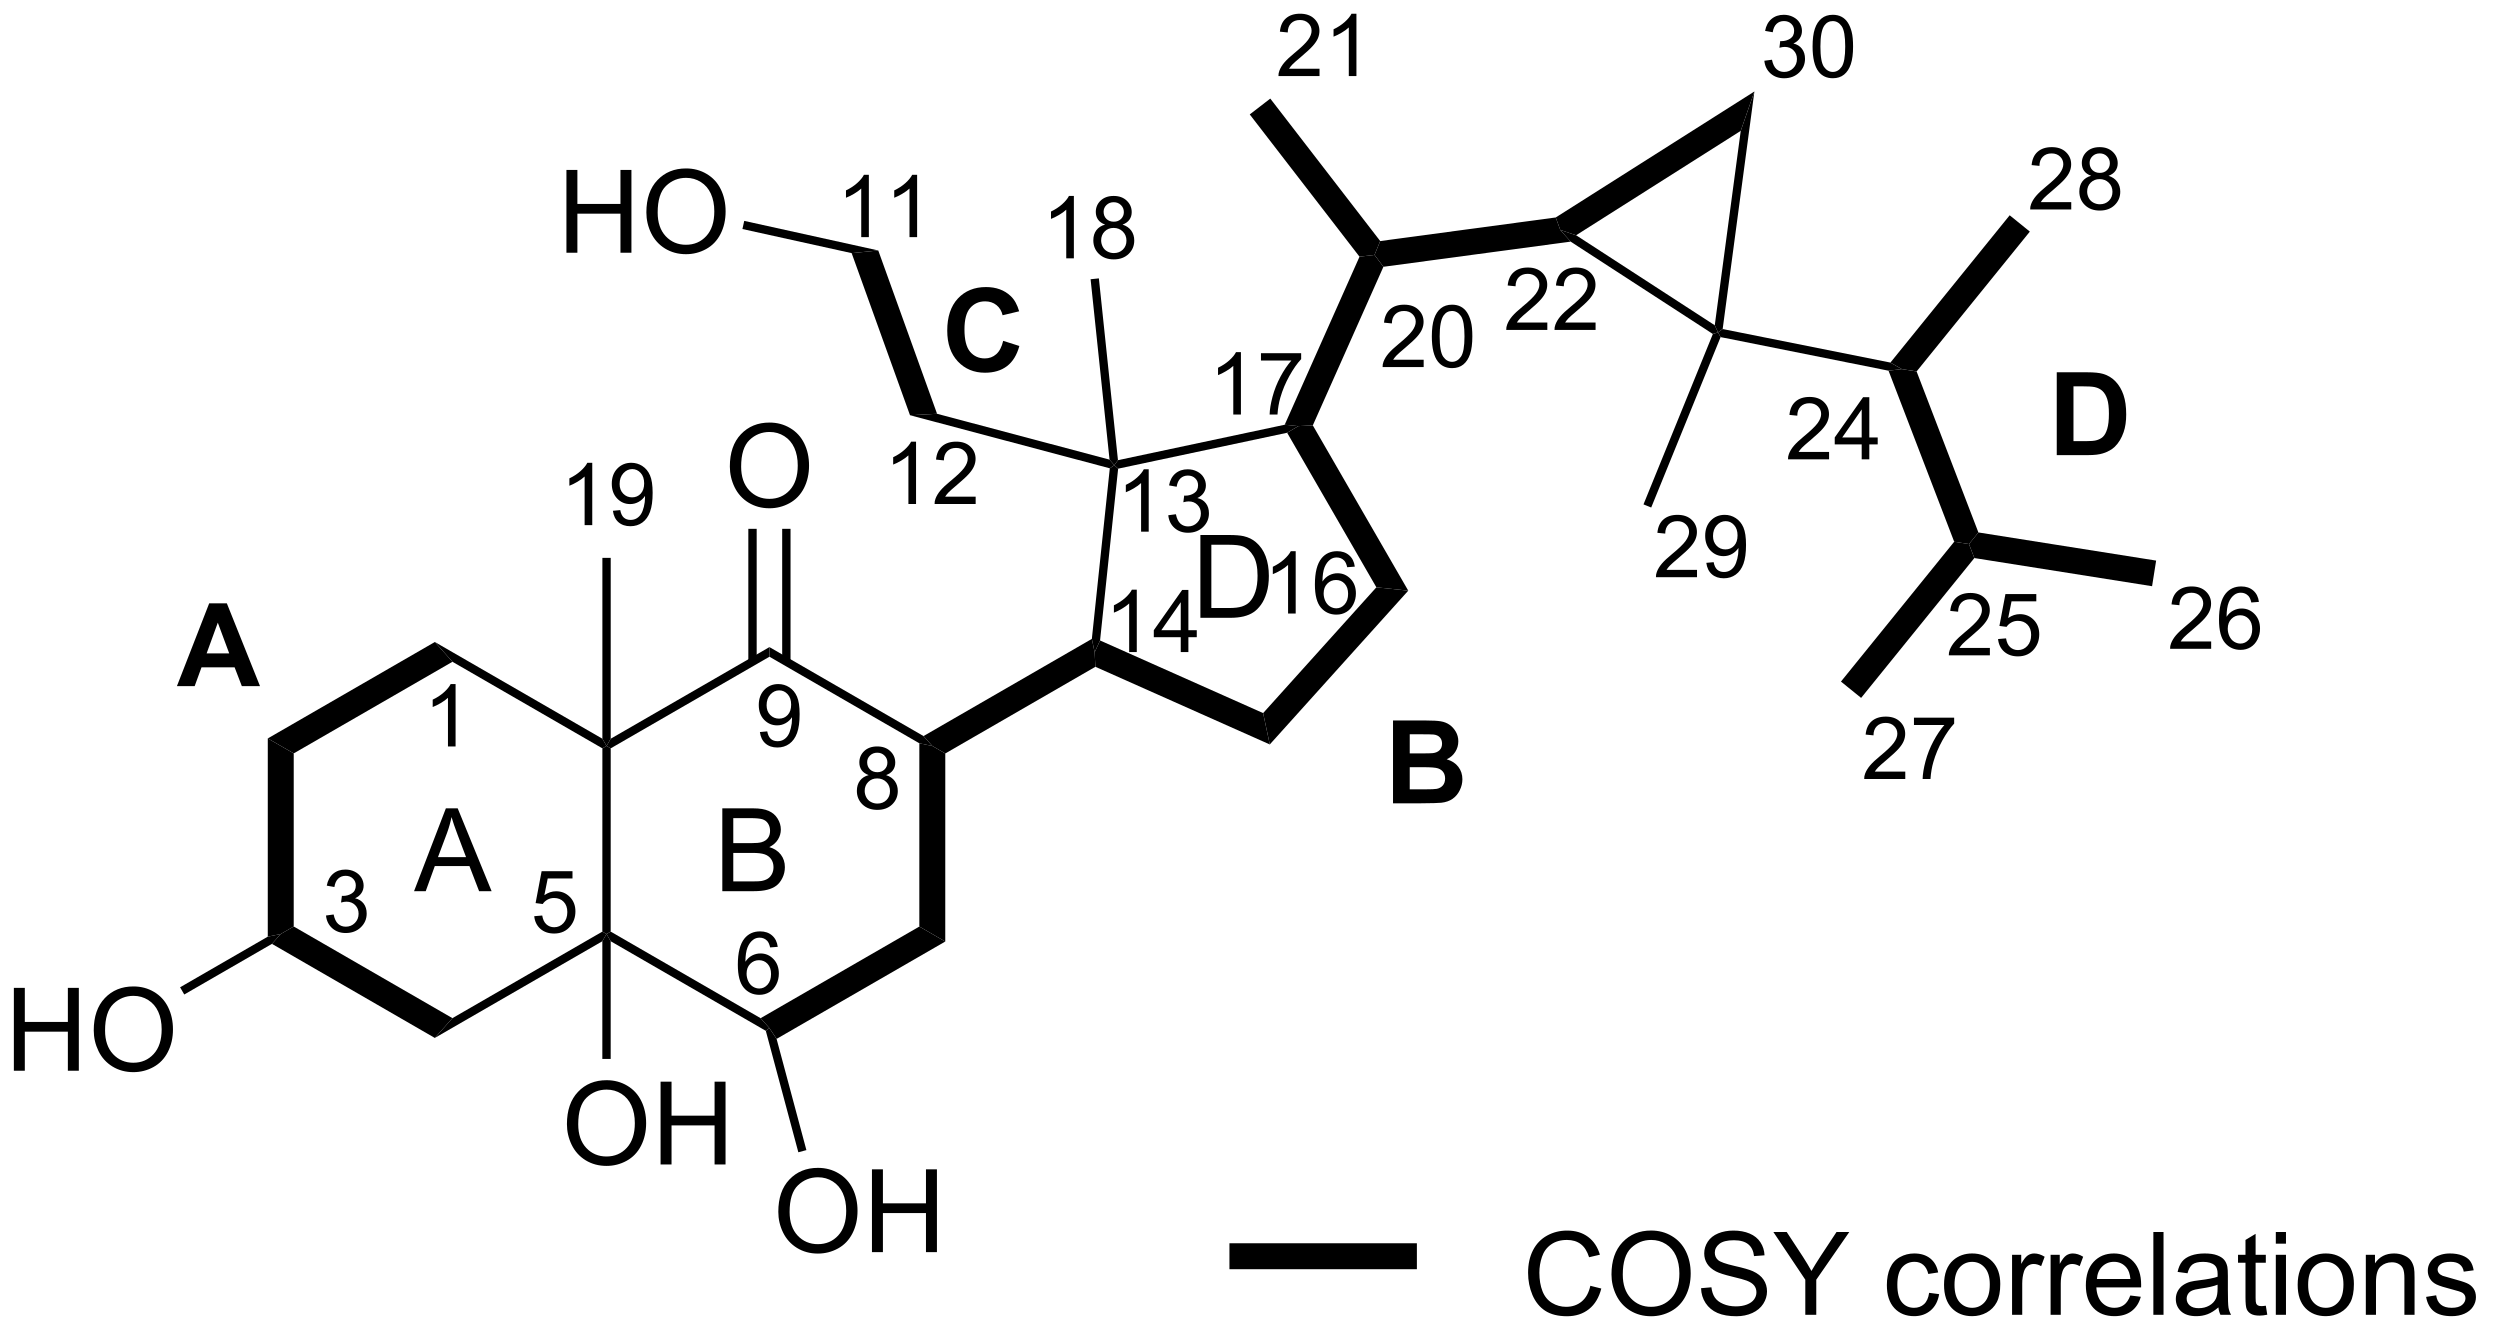 <?xml version="1.0" encoding="UTF-8"?>
<!DOCTYPE svg PUBLIC '-//W3C//DTD SVG 1.0//EN'
          'http://www.w3.org/TR/2001/REC-SVG-20010904/DTD/svg10.dtd'>
<svg stroke-dasharray="none" shape-rendering="auto" xmlns="http://www.w3.org/2000/svg" font-family="'Dialog'" text-rendering="auto" width="237" fill-opacity="1" color-interpolation="auto" color-rendering="auto" preserveAspectRatio="xMidYMid meet" font-size="12px" viewBox="0 0 237 127" fill="black" xmlns:xlink="http://www.w3.org/1999/xlink" stroke="black" image-rendering="auto" stroke-miterlimit="10" stroke-linecap="square" stroke-linejoin="miter" font-style="normal" stroke-width="1" height="127" stroke-dashoffset="0" font-weight="normal" stroke-opacity="1"
><!--Generated by the Batik Graphics2D SVG Generator--><defs id="genericDefs"
  /><g
  ><defs id="defs1"
    ><clipPath clipPathUnits="userSpaceOnUse" id="clipPath1"
      ><path d="M2.485 1.912 L179.598 1.912 L179.598 96.554 L2.485 96.554 L2.485 1.912 Z"
      /></clipPath
      ><clipPath clipPathUnits="userSpaceOnUse" id="clipPath2"
      ><path d="M40.812 72.511 L40.812 164.522 L213.001 164.522 L213.001 72.511 Z"
      /></clipPath
    ></defs
    ><g transform="scale(1.333,1.333) translate(-2.485,-1.912) matrix(1.029,0,0,1.029,-39.494,-72.672)"
    ><path d="M79.944 89.951 L79.944 84.225 L80.701 84.225 L80.701 86.576 L83.678 86.576 L83.678 84.225 L84.436 84.225 L84.436 89.951 L83.678 89.951 L83.678 87.251 L80.701 87.251 L80.701 89.951 L79.944 89.951 ZM85.469 87.162 Q85.469 85.735 86.234 84.931 Q87 84.123 88.211 84.123 Q89.002 84.123 89.638 84.504 Q90.276 84.881 90.609 85.558 Q90.945 86.235 90.945 87.095 Q90.945 87.967 90.594 88.654 Q90.242 89.342 89.596 89.696 Q88.953 90.05 88.205 90.05 Q87.398 90.05 86.76 89.66 Q86.125 89.266 85.797 88.592 Q85.469 87.915 85.469 87.162 ZM86.25 87.173 Q86.25 88.209 86.804 88.806 Q87.362 89.399 88.203 89.399 Q89.057 89.399 89.609 88.798 Q90.164 88.196 90.164 87.092 Q90.164 86.391 89.927 85.871 Q89.69 85.35 89.234 85.063 Q88.781 84.774 88.213 84.774 Q87.409 84.774 86.828 85.329 Q86.25 85.881 86.25 87.173 Z" stroke="none" clip-path="url(#clipPath2)"
    /></g
    ><g transform="matrix(1.371,0,0,1.371,-55.973,-99.446)"
    ><path d="M41.785 146.572 L41.785 140.845 L42.542 140.845 L42.542 143.197 L45.519 143.197 L45.519 140.845 L46.277 140.845 L46.277 146.572 L45.519 146.572 L45.519 143.872 L42.542 143.872 L42.542 146.572 L41.785 146.572 ZM47.309 143.783 Q47.309 142.356 48.075 141.551 Q48.841 140.744 50.052 140.744 Q50.843 140.744 51.479 141.124 Q52.117 141.502 52.45 142.179 Q52.786 142.856 52.786 143.715 Q52.786 144.588 52.434 145.275 Q52.083 145.963 51.437 146.317 Q50.794 146.671 50.046 146.671 Q49.239 146.671 48.601 146.28 Q47.966 145.887 47.638 145.213 Q47.309 144.536 47.309 143.783 ZM48.091 143.793 Q48.091 144.83 48.645 145.426 Q49.203 146.02 50.044 146.02 Q50.898 146.02 51.45 145.418 Q52.005 144.817 52.005 143.713 Q52.005 143.012 51.768 142.491 Q51.531 141.97 51.075 141.684 Q50.622 141.395 50.054 141.395 Q49.249 141.395 48.669 141.95 Q48.091 142.502 48.091 143.793 Z" stroke="none" clip-path="url(#clipPath2)"
    /></g
    ><g transform="matrix(1.371,0,0,1.371,-55.973,-99.446)"
    ><path d="M80.028 150.266 Q80.028 148.839 80.793 148.035 Q81.559 147.227 82.77 147.227 Q83.561 147.227 84.197 147.607 Q84.835 147.985 85.168 148.662 Q85.504 149.339 85.504 150.199 Q85.504 151.071 85.153 151.758 Q84.801 152.446 84.155 152.8 Q83.512 153.154 82.765 153.154 Q81.957 153.154 81.319 152.764 Q80.684 152.37 80.356 151.696 Q80.028 151.019 80.028 150.266 ZM80.809 150.277 Q80.809 151.313 81.364 151.91 Q81.921 152.503 82.762 152.503 Q83.616 152.503 84.168 151.902 Q84.723 151.3 84.723 150.196 Q84.723 149.495 84.486 148.975 Q84.249 148.454 83.793 148.167 Q83.34 147.878 82.772 147.878 Q81.968 147.878 81.387 148.433 Q80.809 148.985 80.809 150.277 ZM86.503 153.055 L86.503 147.329 L87.261 147.329 L87.261 149.68 L90.237 149.68 L90.237 147.329 L90.995 147.329 L90.995 153.055 L90.237 153.055 L90.237 150.355 L87.261 150.355 L87.261 153.055 L86.503 153.055 Z" stroke="none" clip-path="url(#clipPath2)"
    /></g
    ><g transform="matrix(1.371,0,0,1.371,-55.973,-99.446)"
    ><path d="M91.293 104.793 Q91.293 103.366 92.058 102.562 Q92.824 101.754 94.035 101.754 Q94.827 101.754 95.462 102.135 Q96.1 102.512 96.433 103.189 Q96.769 103.866 96.769 104.726 Q96.769 105.598 96.418 106.286 Q96.066 106.973 95.421 107.327 Q94.777 107.681 94.03 107.681 Q93.223 107.681 92.585 107.291 Q91.949 106.898 91.621 106.223 Q91.293 105.546 91.293 104.793 ZM92.074 104.804 Q92.074 105.84 92.629 106.437 Q93.186 107.03 94.027 107.03 Q94.882 107.03 95.433 106.429 Q95.988 105.827 95.988 104.723 Q95.988 104.023 95.751 103.502 Q95.514 102.981 95.058 102.695 Q94.605 102.405 94.038 102.405 Q93.233 102.405 92.652 102.96 Q92.074 103.512 92.074 104.804 Z" stroke="none" clip-path="url(#clipPath2)"
    /></g
    ><g transform="matrix(1.371,0,0,1.371,-55.973,-99.446)"
    ><path d="M72.112 118.295 L70.895 116.927 L82.479 123.615 L82.767 124.114 L82.479 124.281 Z" stroke="none" clip-path="url(#clipPath2)"
    /></g
    ><g transform="matrix(1.371,0,0,1.371,-55.973,-99.446)"
    ><path d="M70.892 144.305 L72.11 142.937 L82.476 136.953 L82.765 137.12 L82.476 137.619 Z" stroke="none" clip-path="url(#clipPath2)"
    /></g
    ><g transform="matrix(1.371,0,0,1.371,-55.973,-99.446)"
    ><path d="M61.137 124.63 L59.343 123.595 L70.895 116.927 L72.112 118.295 Z" stroke="none" clip-path="url(#clipPath2)"
    /></g
    ><g transform="matrix(1.371,0,0,1.371,-55.973,-99.446)"
    ><path d="M59.63 137.801 L60.239 137.117 L61.136 136.599 L72.11 142.937 L70.892 144.305 Z" stroke="none" clip-path="url(#clipPath2)"
    /></g
    ><g transform="matrix(1.371,0,0,1.371,-55.973,-99.446)"
    ><path d="M61.136 136.599 L60.239 137.117 L59.342 137.302 L59.343 123.595 L61.137 124.63 Z" stroke="none" clip-path="url(#clipPath2)"
    /></g
    ><g transform="matrix(1.371,0,0,1.371,-55.973,-99.446)"
    ><path d="M106.188 137.639 L104.395 136.603 L104.396 123.932 L105.293 124.117 L106.19 124.635 Z" stroke="none" clip-path="url(#clipPath2)"
    /></g
    ><g transform="matrix(1.371,0,0,1.371,-55.973,-99.446)"
    ><path d="M94.03 117.946 L94.03 117.28 L104.684 123.432 L105.293 124.117 L104.396 123.932 Z" stroke="none" clip-path="url(#clipPath2)"
    /></g
    ><g transform="matrix(1.371,0,0,1.371,-55.973,-99.446)"
    ><path d="M94.525 144.371 L94.027 143.623 L93.418 142.939 L104.395 136.603 L106.188 137.639 Z" stroke="none" clip-path="url(#clipPath2)"
    /></g
    ><g transform="matrix(1.371,0,0,1.371,-55.973,-99.446)"
    ><path d="M83.055 124.281 L82.767 124.114 L83.055 123.615 L94.03 117.28 L94.03 117.946 Z" stroke="none" clip-path="url(#clipPath2)"
    /></g
    ><g transform="matrix(1.371,0,0,1.371,-55.973,-99.446)"
    ><path d="M83.053 137.619 L82.765 137.12 L83.053 136.953 L93.418 142.939 L94.027 143.623 L93.779 143.813 Z" stroke="none" clip-path="url(#clipPath2)"
    /></g
    ><g transform="matrix(1.371,0,0,1.371,-55.973,-99.446)"
    ><path d="M83.053 136.953 L82.765 137.12 L82.476 136.953 L82.479 124.281 L82.767 124.114 L83.055 124.281 Z" stroke="none" clip-path="url(#clipPath2)"
    /></g
    ><g transform="matrix(1.371,0,0,1.371,-55.973,-99.446)"
    ><path d="M117.565 104.918 L117.877 104.703 L118.142 104.942 L116.892 116.822 L116.517 117.637 L116.324 116.712 Z" stroke="none" clip-path="url(#clipPath2)"
    /></g
    ><g transform="matrix(1.371,0,0,1.371,-55.973,-99.446)"
    ><path d="M128.167 121.843 L128.628 124.012 L116.569 118.642 L116.517 117.637 L116.892 116.822 Z" stroke="none" clip-path="url(#clipPath2)"
    /></g
    ><g transform="matrix(1.371,0,0,1.371,-55.973,-99.446)"
    ><path d="M129.659 101.905 L130.598 102 L129.827 102.459 L118.142 104.942 L117.877 104.703 L118.13 104.355 Z" stroke="none" clip-path="url(#clipPath2)"
    /></g
    ><g transform="matrix(1.371,0,0,1.371,-55.973,-99.446)"
    ><path d="M135.998 113.146 L138.203 113.378 L128.628 124.012 L128.167 121.843 Z" stroke="none" clip-path="url(#clipPath2)"
    /></g
    ><g transform="matrix(1.371,0,0,1.371,-55.973,-99.446)"
    ><path d="M138.203 113.378 L135.998 113.146 L129.827 102.459 L130.598 102 L131.603 101.948 Z" stroke="none" clip-path="url(#clipPath2)"
    /></g
    ><g transform="matrix(1.371,0,0,1.371,-55.973,-99.446)"
    ><path d="M106.19 124.635 L105.293 124.117 L104.684 123.432 L116.324 116.712 L116.517 117.637 L116.569 118.642 Z" stroke="none" clip-path="url(#clipPath2)"
    /></g
    ><g transform="matrix(1.371,0,0,1.371,-55.973,-99.446)"
    ><path d="M103.75 101.247 L105.621 101.147 L117.547 104.317 L117.877 104.703 L117.565 104.918 Z" stroke="none" clip-path="url(#clipPath2)"
    /></g
    ><g transform="matrix(1.371,0,0,1.371,-55.973,-99.446)"
    ><path d="M99.715 90.039 L101.555 89.854 L105.621 101.147 L103.75 101.247 Z" stroke="none" clip-path="url(#clipPath2)"
    /></g
    ><g transform="matrix(1.371,0,0,1.371,-55.973,-99.446)"
    ><path d="M92.163 88.372 L92.287 87.809 L101.555 89.854 L99.715 90.039 Z" stroke="none" clip-path="url(#clipPath2)"
    /></g
    ><g transform="matrix(1.371,0,0,1.371,-55.973,-99.446)"
    ><path d="M118.13 104.355 L117.877 104.703 L117.547 104.317 L116.237 91.844 L116.81 91.784 Z" stroke="none" clip-path="url(#clipPath2)"
    /></g
    ><g transform="matrix(1.371,0,0,1.371,-55.973,-99.446)"
    ><path d="M134.832 90.285 L135.869 90.161 L136.485 90.983 L131.603 101.948 L130.598 102 L129.659 101.905 Z" stroke="none" clip-path="url(#clipPath2)"
    /></g
    ><g transform="matrix(1.371,0,0,1.371,-55.973,-99.446)"
    ><path d="M148.4 87.572 L148.714 88.435 L149.43 89.243 L136.485 90.983 L135.869 90.161 L136.263 89.203 Z" stroke="none" clip-path="url(#clipPath2)"
    /></g
    ><g transform="matrix(1.371,0,0,1.371,-55.973,-99.446)"
    ><path d="M127.242 80.448 L128.662 79.352 L136.263 89.203 L135.869 90.161 L134.832 90.285 Z" stroke="none" clip-path="url(#clipPath2)"
    /></g
    ><g transform="matrix(1.371,0,0,1.371,-55.973,-99.446)"
    ><path d="M159.396 95.027 L159.622 95.517 L159.265 95.629 L149.43 89.243 L148.714 88.435 L149.809 88.802 Z" stroke="none" clip-path="url(#clipPath2)"
    /></g
    ><g transform="matrix(1.371,0,0,1.371,-55.973,-99.446)"
    ><path d="M162.137 78.861 L161.192 81.584 L149.809 88.802 L148.714 88.435 L148.4 87.572 Z" stroke="none" clip-path="url(#clipPath2)"
    /></g
    ><g transform="matrix(1.371,0,0,1.371,-55.973,-99.446)"
    ><path d="M161.192 81.584 L162.137 78.861 L159.943 95.287 L159.622 95.517 L159.396 95.027 Z" stroke="none" clip-path="url(#clipPath2)"
    /></g
    ><g transform="matrix(1.371,0,0,1.371,-55.973,-99.446)"
    ><path d="M155.002 107.629 L154.468 107.412 L159.265 95.629 L159.622 95.517 L159.799 95.846 Z" stroke="none" clip-path="url(#clipPath2)"
    /></g
    ><g transform="matrix(1.371,0,0,1.371,-55.973,-99.446)"
    ><path d="M171.542 97.606 L172.33 98.057 L171.412 98.168 L159.799 95.846 L159.622 95.517 L159.943 95.287 Z" stroke="none" clip-path="url(#clipPath2)"
    /></g
    ><g transform="matrix(1.371,0,0,1.371,-55.973,-99.446)"
    ><path d="M177.626 109.352 L176.975 110.156 L175.952 109.995 L171.412 98.168 L172.33 98.057 L173.353 98.219 Z" stroke="none" clip-path="url(#clipPath2)"
    /></g
    ><g transform="matrix(1.371,0,0,1.371,-55.973,-99.446)"
    ><path d="M179.789 87.421 L181.183 88.55 L173.353 98.219 L172.33 98.057 L171.542 97.606 Z" stroke="none" clip-path="url(#clipPath2)"
    /></g
    ><g transform="matrix(1.371,0,0,1.371,-55.973,-99.446)"
    ><path d="M169.516 120.793 L168.122 119.664 L175.952 109.995 L176.975 110.156 L177.346 111.123 Z" stroke="none" clip-path="url(#clipPath2)"
    /></g
    ><g transform="matrix(1.371,0,0,1.371,-55.973,-99.446)"
    ><path d="M189.916 111.298 L189.635 113.07 L177.346 111.123 L176.975 110.156 L177.626 109.352 Z" stroke="none" clip-path="url(#clipPath2)"
    /></g
    ><g transform="matrix(1.371,0,0,1.371,-55.973,-99.446)"
    ><path d="M59.342 137.302 L60.239 137.117 L59.63 137.801 L53.567 141.302 L53.279 140.803 Z" stroke="none" clip-path="url(#clipPath2)"
    /></g
    ><g transform="matrix(1.371,0,0,1.371,-55.973,-99.446)"
    ><path d="M82.476 137.619 L82.765 137.12 L83.053 137.619 L83.053 145.757 L82.476 145.757 Z" stroke="none" clip-path="url(#clipPath2)"
    /></g
    ><g transform="matrix(1.371,0,0,1.371,-55.973,-99.446)"
    ><path d="M83.055 123.615 L82.767 124.114 L82.479 123.615 L82.479 111.109 L83.055 111.109 Z" stroke="none" clip-path="url(#clipPath2)"
    /></g
    ><g transform="matrix(1.371,0,0,1.371,-55.973,-99.446)"
    ><path d="M92.571 109.102 L92.571 118.288 L93.148 118.288 L93.148 109.102 ZM94.912 109.102 L94.912 118.289 L95.489 118.289 L95.489 109.102 Z" stroke="none" clip-path="url(#clipPath2)"
    /></g
    ><g transform="matrix(1.371,0,0,1.371,-55.973,-99.446)"
    ><path d="M94.644 156.328 Q94.644 154.901 95.41 154.096 Q96.175 153.289 97.386 153.289 Q98.178 153.289 98.813 153.669 Q99.451 154.047 99.785 154.724 Q100.121 155.401 100.121 156.261 Q100.121 157.133 99.769 157.82 Q99.418 158.508 98.772 158.862 Q98.129 159.216 97.381 159.216 Q96.574 159.216 95.936 158.826 Q95.3 158.432 94.972 157.758 Q94.644 157.081 94.644 156.328 ZM95.425 156.339 Q95.425 157.375 95.98 157.971 Q96.537 158.565 97.379 158.565 Q98.233 158.565 98.785 157.964 Q99.339 157.362 99.339 156.258 Q99.339 155.557 99.103 155.037 Q98.865 154.516 98.41 154.229 Q97.957 153.94 97.389 153.94 Q96.584 153.94 96.004 154.495 Q95.425 155.047 95.425 156.339 ZM101.119 159.117 L101.119 153.391 L101.877 153.391 L101.877 155.742 L104.854 155.742 L104.854 153.391 L105.612 153.391 L105.612 159.117 L104.854 159.117 L104.854 156.417 L101.877 156.417 L101.877 159.117 L101.119 159.117 Z" stroke="none" clip-path="url(#clipPath2)"
    /></g
    ><g transform="matrix(1.371,0,0,1.371,-55.973,-99.446)"
    ><path d="M93.779 143.813 L94.027 143.623 L94.525 144.371 L96.586 152.061 L96.029 152.211 Z" stroke="none" clip-path="url(#clipPath2)"
    /></g
    ><g transform="matrix(1.371,0,0,1.371,-55.973,-99.446)"
    ><path d="M72.328 124.149 L71.801 124.149 L71.801 120.787 Q71.609 120.969 71.301 121.151 Q70.992 121.332 70.746 121.424 L70.746 120.914 Q71.188 120.705 71.518 120.41 Q71.85 120.113 71.988 119.836 L72.328 119.836 L72.328 124.149 Z" stroke="none" clip-path="url(#clipPath2)"
    /></g
    ><g transform="matrix(1.371,0,0,1.371,-55.973,-99.446)"
    ><path d="M63.368 135.84 L63.896 135.769 Q63.988 136.219 64.204 136.416 Q64.423 136.613 64.738 136.613 Q65.109 136.613 65.365 136.355 Q65.622 136.097 65.622 135.717 Q65.622 135.353 65.384 135.119 Q65.148 134.883 64.781 134.883 Q64.632 134.883 64.409 134.941 L64.468 134.478 Q64.521 134.484 64.552 134.484 Q64.89 134.484 65.159 134.308 Q65.429 134.133 65.429 133.765 Q65.429 133.476 65.232 133.287 Q65.036 133.095 64.726 133.095 Q64.417 133.095 64.212 133.289 Q64.007 133.482 63.949 133.869 L63.421 133.775 Q63.519 133.244 63.861 132.953 Q64.204 132.662 64.714 132.662 Q65.066 132.662 65.361 132.812 Q65.657 132.963 65.814 133.224 Q65.97 133.484 65.97 133.777 Q65.97 134.056 65.82 134.285 Q65.671 134.513 65.378 134.648 Q65.759 134.736 65.97 135.013 Q66.181 135.289 66.181 135.705 Q66.181 136.267 65.771 136.66 Q65.361 137.051 64.734 137.051 Q64.169 137.051 63.794 136.715 Q63.421 136.377 63.368 135.84 Z" stroke="none" clip-path="url(#clipPath2)"
    /></g
    ><g transform="matrix(1.371,0,0,1.371,-55.973,-99.446)"
    ><path d="M77.767 135.887 L78.32 135.84 Q78.383 136.244 78.605 136.447 Q78.83 136.651 79.146 136.651 Q79.527 136.651 79.791 136.363 Q80.055 136.076 80.055 135.602 Q80.055 135.151 79.801 134.891 Q79.549 134.629 79.138 134.629 Q78.883 134.629 78.678 134.746 Q78.472 134.862 78.355 135.045 L77.861 134.981 L78.277 132.776 L80.412 132.776 L80.412 133.28 L78.699 133.28 L78.467 134.434 Q78.853 134.164 79.279 134.164 Q79.842 134.164 80.228 134.555 Q80.615 134.944 80.615 135.555 Q80.615 136.139 80.275 136.563 Q79.861 137.086 79.146 137.086 Q78.56 137.086 78.189 136.758 Q77.82 136.428 77.767 135.887 Z" stroke="none" clip-path="url(#clipPath2)"
    /></g
    ><g transform="matrix(1.371,0,0,1.371,-55.973,-99.446)"
    ><path d="M94.605 138.006 L94.079 138.047 Q94.009 137.736 93.88 137.595 Q93.667 137.371 93.353 137.371 Q93.101 137.371 92.911 137.511 Q92.661 137.693 92.517 138.043 Q92.374 138.39 92.368 139.035 Q92.56 138.744 92.835 138.603 Q93.111 138.463 93.411 138.463 Q93.939 138.463 94.31 138.851 Q94.681 139.24 94.681 139.855 Q94.681 140.26 94.505 140.607 Q94.331 140.953 94.027 141.138 Q93.722 141.324 93.335 141.324 Q92.677 141.324 92.261 140.839 Q91.845 140.353 91.845 139.24 Q91.845 137.994 92.304 137.429 Q92.706 136.937 93.386 136.937 Q93.892 136.937 94.216 137.222 Q94.54 137.506 94.605 138.006 ZM92.45 139.857 Q92.45 140.131 92.566 140.381 Q92.683 140.629 92.89 140.76 Q93.099 140.888 93.327 140.888 Q93.661 140.888 93.902 140.619 Q94.142 140.349 94.142 139.886 Q94.142 139.441 93.904 139.185 Q93.667 138.929 93.306 138.929 Q92.948 138.929 92.698 139.185 Q92.45 139.441 92.45 139.857 Z" stroke="none" clip-path="url(#clipPath2)"
    /></g
    ><g transform="matrix(1.371,0,0,1.371,-55.973,-99.446)"
    ><path d="M93.371 123.154 L93.879 123.108 Q93.944 123.465 94.125 123.627 Q94.307 123.787 94.59 123.787 Q94.834 123.787 95.016 123.676 Q95.2 123.565 95.317 123.379 Q95.434 123.194 95.512 122.877 Q95.592 122.561 95.592 122.233 Q95.592 122.197 95.59 122.127 Q95.432 122.379 95.157 122.535 Q94.883 122.692 94.565 122.692 Q94.032 122.692 93.662 122.305 Q93.293 121.918 93.293 121.285 Q93.293 120.633 93.678 120.234 Q94.063 119.836 94.643 119.836 Q95.063 119.836 95.409 120.063 Q95.756 120.287 95.936 120.705 Q96.118 121.121 96.118 121.912 Q96.118 122.737 95.938 123.225 Q95.76 123.711 95.407 123.967 Q95.053 124.223 94.579 124.223 Q94.075 124.223 93.754 123.944 Q93.436 123.662 93.371 123.154 ZM95.532 121.26 Q95.532 120.805 95.29 120.539 Q95.047 120.272 94.707 120.272 Q94.356 120.272 94.094 120.559 Q93.834 120.846 93.834 121.303 Q93.834 121.713 94.082 121.971 Q94.331 122.227 94.694 122.227 Q95.059 122.227 95.295 121.971 Q95.532 121.713 95.532 121.26 Z" stroke="none" clip-path="url(#clipPath2)"
    /></g
    ><g transform="matrix(1.371,0,0,1.371,-55.973,-99.446)"
    ><path d="M100.892 126.131 Q100.564 126.012 100.406 125.79 Q100.247 125.567 100.247 125.256 Q100.247 124.788 100.583 124.469 Q100.921 124.149 101.482 124.149 Q102.044 124.149 102.386 124.475 Q102.73 124.801 102.73 125.27 Q102.73 125.569 102.572 125.791 Q102.415 126.012 102.097 126.131 Q102.492 126.26 102.699 126.547 Q102.906 126.834 102.906 127.233 Q102.906 127.784 102.515 128.161 Q102.126 128.536 101.49 128.536 Q100.855 128.536 100.464 128.159 Q100.076 127.782 100.076 127.219 Q100.076 126.799 100.287 126.518 Q100.499 126.235 100.892 126.131 ZM100.787 125.239 Q100.787 125.543 100.982 125.737 Q101.179 125.93 101.493 125.93 Q101.798 125.93 101.992 125.739 Q102.187 125.545 102.187 125.268 Q102.187 124.977 101.986 124.78 Q101.787 124.582 101.488 124.582 Q101.185 124.582 100.986 124.776 Q100.787 124.969 100.787 125.239 ZM100.617 127.221 Q100.617 127.448 100.724 127.659 Q100.831 127.87 101.042 127.985 Q101.253 128.1 101.496 128.1 Q101.874 128.1 102.121 127.858 Q102.367 127.614 102.367 127.239 Q102.367 126.858 102.113 126.61 Q101.859 126.36 101.478 126.36 Q101.107 126.36 100.861 126.606 Q100.617 126.852 100.617 127.221 Z" stroke="none" clip-path="url(#clipPath2)"
    /></g
    ><g transform="matrix(1.371,0,0,1.371,-55.973,-99.446)"
    ><path d="M100.905 88.934 L100.378 88.934 L100.378 85.573 Q100.186 85.754 99.878 85.936 Q99.569 86.118 99.323 86.209 L99.323 85.7 Q99.764 85.49 100.094 85.196 Q100.427 84.899 100.565 84.621 L100.905 84.621 L100.905 88.934 ZM104.242 88.934 L103.715 88.934 L103.715 85.573 Q103.523 85.754 103.215 85.936 Q102.906 86.118 102.66 86.209 L102.66 85.7 Q103.101 85.49 103.431 85.196 Q103.763 84.899 103.902 84.621 L104.242 84.621 L104.242 88.934 Z" stroke="none" clip-path="url(#clipPath2)"
    /></g
    ><g transform="matrix(1.371,0,0,1.371,-55.973,-99.446)"
    ><path d="M120.256 109.298 L119.729 109.298 L119.729 105.936 Q119.538 106.118 119.229 106.3 Q118.92 106.481 118.674 106.573 L118.674 106.063 Q119.116 105.854 119.446 105.559 Q119.778 105.263 119.916 104.985 L120.256 104.985 L120.256 109.298 ZM121.609 108.163 L122.136 108.093 Q122.228 108.542 122.445 108.739 Q122.664 108.936 122.978 108.936 Q123.349 108.936 123.605 108.679 Q123.863 108.421 123.863 108.04 Q123.863 107.677 123.624 107.442 Q123.388 107.206 123.021 107.206 Q122.873 107.206 122.65 107.264 L122.709 106.802 Q122.761 106.808 122.793 106.808 Q123.13 106.808 123.4 106.632 Q123.669 106.456 123.669 106.089 Q123.669 105.8 123.472 105.61 Q123.277 105.419 122.966 105.419 Q122.658 105.419 122.453 105.612 Q122.248 105.805 122.189 106.192 L121.662 106.099 Q121.759 105.567 122.101 105.276 Q122.445 104.985 122.955 104.985 Q123.306 104.985 123.601 105.136 Q123.898 105.286 124.054 105.548 Q124.21 105.808 124.21 106.1 Q124.21 106.38 124.06 106.608 Q123.912 106.837 123.619 106.972 Q123.999 107.059 124.21 107.337 Q124.421 107.612 124.421 108.028 Q124.421 108.591 124.011 108.983 Q123.601 109.374 122.974 109.374 Q122.41 109.374 122.035 109.038 Q121.662 108.7 121.609 108.163 Z" stroke="none" clip-path="url(#clipPath2)"
    /></g
    ><g transform="matrix(1.371,0,0,1.371,-55.973,-99.446)"
    ><path d="M119.431 117.623 L118.904 117.623 L118.904 114.262 Q118.713 114.444 118.404 114.625 Q118.095 114.807 117.849 114.899 L117.849 114.389 Q118.291 114.18 118.621 113.885 Q118.953 113.588 119.091 113.311 L119.431 113.311 L119.431 117.623 ZM122.471 117.623 L122.471 116.594 L120.608 116.594 L120.608 116.112 L122.569 113.328 L122.999 113.328 L122.999 116.112 L123.579 116.112 L123.579 116.594 L122.999 116.594 L122.999 117.623 L122.471 117.623 ZM122.471 116.112 L122.471 114.174 L121.128 116.112 L122.471 116.112 Z" stroke="none" clip-path="url(#clipPath2)"
    /></g
    ><g transform="matrix(1.371,0,0,1.371,-55.973,-99.446)"
    ><path d="M130.419 114.96 L129.892 114.96 L129.892 111.599 Q129.701 111.781 129.392 111.963 Q129.084 112.144 128.838 112.236 L128.838 111.726 Q129.279 111.517 129.609 111.222 Q129.941 110.925 130.08 110.648 L130.419 110.648 L130.419 114.96 ZM134.506 111.716 L133.981 111.757 Q133.911 111.447 133.782 111.306 Q133.569 111.082 133.255 111.082 Q133.002 111.082 132.813 111.222 Q132.563 111.404 132.418 111.754 Q132.276 112.101 132.27 112.746 Q132.462 112.455 132.737 112.314 Q133.012 112.173 133.313 112.173 Q133.84 112.173 134.212 112.562 Q134.583 112.951 134.583 113.566 Q134.583 113.97 134.407 114.318 Q134.233 114.664 133.928 114.849 Q133.624 115.035 133.237 115.035 Q132.579 115.035 132.163 114.55 Q131.747 114.064 131.747 112.951 Q131.747 111.705 132.206 111.14 Q132.608 110.648 133.288 110.648 Q133.793 110.648 134.118 110.933 Q134.442 111.216 134.506 111.716 ZM132.352 113.568 Q132.352 113.841 132.467 114.091 Q132.585 114.339 132.792 114.47 Q133.001 114.599 133.229 114.599 Q133.563 114.599 133.803 114.33 Q134.043 114.06 134.043 113.597 Q134.043 113.152 133.805 112.896 Q133.569 112.64 133.208 112.64 Q132.85 112.64 132.6 112.896 Q132.352 113.152 132.352 113.568 Z" stroke="none" clip-path="url(#clipPath2)"
    /></g
    ><g transform="matrix(1.371,0,0,1.371,-55.973,-99.446)"
    ><path d="M126.632 101.197 L126.104 101.197 L126.104 97.836 Q125.913 98.017 125.604 98.199 Q125.296 98.381 125.05 98.473 L125.05 97.963 Q125.491 97.754 125.821 97.459 Q126.153 97.162 126.292 96.885 L126.632 96.885 L126.632 101.197 ZM128.018 97.465 L128.018 96.957 L130.797 96.957 L130.797 97.367 Q130.387 97.805 129.984 98.529 Q129.582 99.252 129.361 100.016 Q129.203 100.555 129.16 101.197 L128.617 101.197 Q128.627 100.689 128.816 99.973 Q129.008 99.254 129.363 98.588 Q129.719 97.922 130.121 97.465 L128.018 97.465 Z" stroke="none" clip-path="url(#clipPath2)"
    /></g
    ><g transform="matrix(1.371,0,0,1.371,-55.973,-99.446)"
    ><path d="M115.081 90.397 L114.554 90.397 L114.554 87.035 Q114.362 87.217 114.054 87.398 Q113.745 87.58 113.499 87.672 L113.499 87.162 Q113.94 86.953 114.27 86.658 Q114.602 86.361 114.741 86.084 L115.081 86.084 L115.081 90.397 ZM117.242 88.066 Q116.914 87.947 116.756 87.725 Q116.597 87.502 116.597 87.191 Q116.597 86.723 116.933 86.404 Q117.271 86.084 117.832 86.084 Q118.394 86.084 118.736 86.41 Q119.08 86.736 119.08 87.205 Q119.08 87.504 118.922 87.727 Q118.766 87.947 118.447 88.066 Q118.842 88.195 119.049 88.482 Q119.256 88.769 119.256 89.168 Q119.256 89.719 118.865 90.096 Q118.476 90.471 117.84 90.471 Q117.205 90.471 116.814 90.094 Q116.426 89.717 116.426 89.154 Q116.426 88.734 116.637 88.453 Q116.85 88.17 117.242 88.066 ZM117.137 87.174 Q117.137 87.478 117.332 87.672 Q117.529 87.865 117.844 87.865 Q118.148 87.865 118.342 87.674 Q118.537 87.481 118.537 87.203 Q118.537 86.912 118.336 86.715 Q118.137 86.518 117.838 86.518 Q117.535 86.518 117.336 86.711 Q117.137 86.904 117.137 87.174 ZM116.967 89.156 Q116.967 89.383 117.074 89.594 Q117.181 89.805 117.392 89.92 Q117.603 90.035 117.846 90.035 Q118.225 90.035 118.471 89.793 Q118.717 89.549 118.717 89.174 Q118.717 88.793 118.463 88.545 Q118.209 88.295 117.828 88.295 Q117.457 88.295 117.211 88.541 Q116.967 88.787 116.967 89.156 Z" stroke="none" clip-path="url(#clipPath2)"
    /></g
    ><g transform="matrix(1.371,0,0,1.371,-55.973,-99.446)"
    ><path d="M81.779 108.848 L81.251 108.848 L81.251 105.486 Q81.06 105.668 80.751 105.85 Q80.443 106.031 80.197 106.123 L80.197 105.613 Q80.638 105.404 80.968 105.109 Q81.3 104.812 81.439 104.535 L81.779 104.535 L81.779 108.848 ZM83.207 107.854 L83.715 107.807 Q83.78 108.164 83.961 108.326 Q84.143 108.486 84.426 108.486 Q84.67 108.486 84.852 108.375 Q85.036 108.264 85.153 108.078 Q85.27 107.893 85.348 107.576 Q85.428 107.26 85.428 106.932 Q85.428 106.897 85.426 106.826 Q85.268 107.078 84.993 107.234 Q84.719 107.391 84.401 107.391 Q83.868 107.391 83.499 107.004 Q83.129 106.617 83.129 105.984 Q83.129 105.332 83.514 104.934 Q83.899 104.535 84.479 104.535 Q84.899 104.535 85.245 104.762 Q85.592 104.986 85.772 105.404 Q85.954 105.82 85.954 106.611 Q85.954 107.436 85.774 107.924 Q85.596 108.41 85.243 108.666 Q84.889 108.922 84.415 108.922 Q83.911 108.922 83.59 108.643 Q83.272 108.361 83.207 107.854 ZM85.368 105.959 Q85.368 105.504 85.126 105.238 Q84.883 104.971 84.543 104.971 Q84.192 104.971 83.93 105.258 Q83.67 105.545 83.67 106.002 Q83.67 106.412 83.918 106.67 Q84.166 106.926 84.53 106.926 Q84.895 106.926 85.131 106.67 Q85.368 106.412 85.368 105.959 Z" stroke="none" clip-path="url(#clipPath2)"
    /></g
    ><g transform="matrix(1.371,0,0,1.371,-55.973,-99.446)"
    ><path d="M139.268 97.408 L139.268 97.916 L136.428 97.916 Q136.422 97.724 136.49 97.548 Q136.598 97.259 136.836 96.978 Q137.076 96.697 137.527 96.328 Q138.227 95.754 138.473 95.418 Q138.719 95.082 138.719 94.783 Q138.719 94.47 138.494 94.255 Q138.272 94.039 137.91 94.039 Q137.529 94.039 137.301 94.267 Q137.072 94.496 137.07 94.9 L136.527 94.845 Q136.584 94.238 136.947 93.921 Q137.31 93.603 137.922 93.603 Q138.541 93.603 138.9 93.947 Q139.262 94.289 139.262 94.794 Q139.262 95.052 139.156 95.302 Q139.051 95.55 138.805 95.826 Q138.56 96.101 137.992 96.582 Q137.518 96.98 137.383 97.123 Q137.248 97.265 137.16 97.408 L139.268 97.408 ZM139.833 95.796 Q139.833 95.035 139.989 94.572 Q140.145 94.107 140.454 93.855 Q140.765 93.603 141.233 93.603 Q141.579 93.603 141.839 93.742 Q142.101 93.88 142.27 94.144 Q142.44 94.406 142.536 94.783 Q142.634 95.158 142.634 95.796 Q142.634 96.552 142.477 97.017 Q142.323 97.482 142.013 97.736 Q141.704 97.99 141.233 97.99 Q140.612 97.99 140.257 97.543 Q139.833 97.007 139.833 95.796 ZM140.374 95.796 Q140.374 96.855 140.622 97.205 Q140.87 97.554 141.233 97.554 Q141.597 97.554 141.843 97.203 Q142.091 96.851 142.091 95.796 Q142.091 94.736 141.843 94.388 Q141.597 94.039 141.227 94.039 Q140.864 94.039 140.648 94.347 Q140.374 94.74 140.374 95.796 Z" stroke="none" clip-path="url(#clipPath2)"
    /></g
    ><g transform="matrix(1.371,0,0,1.371,-55.973,-99.446)"
    ><path d="M132.067 77.288 L132.067 77.796 L129.227 77.796 Q129.221 77.604 129.29 77.428 Q129.397 77.139 129.635 76.858 Q129.876 76.577 130.327 76.208 Q131.026 75.634 131.272 75.298 Q131.518 74.962 131.518 74.663 Q131.518 74.35 131.294 74.135 Q131.071 73.919 130.71 73.919 Q130.329 73.919 130.1 74.147 Q129.872 74.376 129.87 74.78 L129.327 74.725 Q129.383 74.118 129.747 73.802 Q130.11 73.483 130.721 73.483 Q131.34 73.483 131.7 73.827 Q132.061 74.169 132.061 74.675 Q132.061 74.932 131.956 75.182 Q131.85 75.43 131.604 75.706 Q131.36 75.981 130.792 76.462 Q130.317 76.86 130.182 77.003 Q130.048 77.145 129.96 77.288 L132.067 77.288 ZM134.619 77.796 L134.091 77.796 L134.091 74.434 Q133.9 74.616 133.591 74.798 Q133.283 74.979 133.037 75.071 L133.037 74.561 Q133.478 74.352 133.808 74.057 Q134.14 73.76 134.279 73.483 L134.619 73.483 L134.619 77.796 Z" stroke="none" clip-path="url(#clipPath2)"
    /></g
    ><g transform="matrix(1.371,0,0,1.371,-55.973,-99.446)"
    ><path d="M147.818 94.839 L147.818 95.347 L144.978 95.347 Q144.972 95.155 145.041 94.98 Q145.148 94.691 145.386 94.409 Q145.627 94.128 146.078 93.759 Q146.777 93.185 147.023 92.849 Q147.269 92.513 147.269 92.214 Q147.269 91.901 147.045 91.687 Q146.822 91.47 146.461 91.47 Q146.08 91.47 145.851 91.698 Q145.623 91.927 145.621 92.331 L145.078 92.276 Q145.135 91.669 145.498 91.353 Q145.861 91.034 146.472 91.034 Q147.091 91.034 147.451 91.378 Q147.812 91.72 147.812 92.226 Q147.812 92.484 147.707 92.734 Q147.601 92.982 147.355 93.257 Q147.111 93.532 146.543 94.013 Q146.068 94.411 145.933 94.554 Q145.799 94.696 145.711 94.839 L147.818 94.839 ZM151.155 94.839 L151.155 95.347 L148.315 95.347 Q148.309 95.155 148.378 94.98 Q148.485 94.691 148.723 94.409 Q148.964 94.128 149.415 93.759 Q150.114 93.185 150.36 92.849 Q150.606 92.513 150.606 92.214 Q150.606 91.901 150.382 91.687 Q150.159 91.47 149.798 91.47 Q149.417 91.47 149.188 91.698 Q148.96 91.927 148.958 92.331 L148.415 92.276 Q148.471 91.669 148.835 91.353 Q149.198 91.034 149.809 91.034 Q150.428 91.034 150.788 91.378 Q151.149 91.72 151.149 92.226 Q151.149 92.484 151.044 92.734 Q150.938 92.982 150.692 93.257 Q150.448 93.532 149.88 94.013 Q149.405 94.411 149.27 94.554 Q149.136 94.696 149.048 94.839 L151.155 94.839 Z" stroke="none" clip-path="url(#clipPath2)"
    /></g
    ><g transform="matrix(1.371,0,0,1.371,-55.973,-99.446)"
    ><path d="M167.301 103.787 L167.301 104.295 L164.461 104.295 Q164.455 104.103 164.523 103.928 Q164.631 103.638 164.869 103.357 Q165.109 103.076 165.56 102.707 Q166.26 102.133 166.506 101.797 Q166.752 101.461 166.752 101.162 Q166.752 100.85 166.527 100.635 Q166.305 100.418 165.943 100.418 Q165.562 100.418 165.334 100.646 Q165.105 100.875 165.103 101.279 L164.56 101.225 Q164.617 100.617 164.98 100.301 Q165.344 99.982 165.955 99.982 Q166.574 99.982 166.934 100.326 Q167.295 100.668 167.295 101.174 Q167.295 101.431 167.189 101.681 Q167.084 101.93 166.838 102.205 Q166.594 102.48 166.025 102.961 Q165.551 103.359 165.416 103.502 Q165.281 103.644 165.193 103.787 L167.301 103.787 ZM169.556 104.295 L169.556 103.266 L167.692 103.266 L167.692 102.783 L169.653 100 L170.083 100 L170.083 102.783 L170.663 102.783 L170.663 103.266 L170.083 103.266 L170.083 104.295 L169.556 104.295 ZM169.556 102.783 L169.556 100.846 L168.212 102.783 L169.556 102.783 Z" stroke="none" clip-path="url(#clipPath2)"
    /></g
    ><g transform="matrix(1.371,0,0,1.371,-55.973,-99.446)"
    ><path d="M178.42 117.34 L178.42 117.848 L175.58 117.848 Q175.574 117.657 175.643 117.481 Q175.75 117.192 175.988 116.911 Q176.229 116.629 176.68 116.26 Q177.379 115.686 177.625 115.35 Q177.871 115.014 177.871 114.715 Q177.871 114.403 177.647 114.188 Q177.424 113.971 177.063 113.971 Q176.682 113.971 176.453 114.2 Q176.225 114.428 176.223 114.833 L175.68 114.778 Q175.736 114.171 176.1 113.854 Q176.463 113.536 177.074 113.536 Q177.693 113.536 178.053 113.879 Q178.414 114.221 178.414 114.727 Q178.414 114.985 178.309 115.235 Q178.203 115.483 177.957 115.758 Q177.713 116.034 177.145 116.514 Q176.67 116.913 176.535 117.055 Q176.4 117.198 176.313 117.34 L178.42 117.34 ZM178.985 116.723 L179.538 116.676 Q179.601 117.081 179.823 117.284 Q180.048 117.487 180.364 117.487 Q180.745 117.487 181.009 117.2 Q181.273 116.913 181.273 116.438 Q181.273 115.987 181.019 115.727 Q180.767 115.465 180.357 115.465 Q180.101 115.465 179.896 115.583 Q179.69 115.698 179.573 115.881 L179.079 115.817 L179.495 113.612 L181.63 113.612 L181.63 114.116 L179.917 114.116 L179.685 115.27 Q180.071 115.001 180.497 115.001 Q181.06 115.001 181.446 115.391 Q181.833 115.78 181.833 116.391 Q181.833 116.975 181.493 117.399 Q181.079 117.922 180.364 117.922 Q179.778 117.922 179.407 117.594 Q179.038 117.264 178.985 116.723 Z" stroke="none" clip-path="url(#clipPath2)"
    /></g
    ><g transform="matrix(1.371,0,0,1.371,-55.973,-99.446)"
    ><path d="M193.721 116.89 L193.721 117.398 L190.881 117.398 Q190.875 117.207 190.944 117.031 Q191.051 116.742 191.289 116.461 Q191.53 116.18 191.981 115.81 Q192.68 115.236 192.926 114.9 Q193.172 114.564 193.172 114.265 Q193.172 113.953 192.947 113.738 Q192.725 113.521 192.364 113.521 Q191.983 113.521 191.754 113.75 Q191.526 113.978 191.524 114.383 L190.981 114.328 Q191.037 113.721 191.401 113.404 Q191.764 113.086 192.375 113.086 Q192.994 113.086 193.354 113.43 Q193.715 113.771 193.715 114.277 Q193.715 114.535 193.61 114.785 Q193.504 115.033 193.258 115.308 Q193.014 115.584 192.446 116.064 Q191.971 116.463 191.836 116.605 Q191.701 116.748 191.614 116.89 L193.721 116.89 ZM197.023 114.154 L196.497 114.195 Q196.427 113.885 196.298 113.744 Q196.085 113.519 195.771 113.519 Q195.519 113.519 195.329 113.66 Q195.079 113.842 194.935 114.191 Q194.792 114.539 194.786 115.183 Q194.978 114.892 195.253 114.752 Q195.529 114.611 195.829 114.611 Q196.357 114.611 196.728 115 Q197.099 115.388 197.099 116.004 Q197.099 116.408 196.923 116.756 Q196.749 117.101 196.445 117.287 Q196.14 117.472 195.753 117.472 Q195.095 117.472 194.679 116.988 Q194.263 116.502 194.263 115.388 Q194.263 114.142 194.722 113.578 Q195.124 113.086 195.804 113.086 Q196.31 113.086 196.634 113.371 Q196.958 113.654 197.023 114.154 ZM194.868 116.006 Q194.868 116.279 194.984 116.529 Q195.101 116.777 195.308 116.908 Q195.517 117.037 195.745 117.037 Q196.079 117.037 196.32 116.767 Q196.56 116.498 196.56 116.035 Q196.56 115.59 196.322 115.334 Q196.085 115.078 195.724 115.078 Q195.367 115.078 195.117 115.334 Q194.868 115.59 194.868 116.006 Z" stroke="none" clip-path="url(#clipPath2)"
    /></g
    ><g transform="matrix(1.371,0,0,1.371,-55.973,-99.446)"
    ><path d="M172.57 125.891 L172.57 126.399 L169.73 126.399 Q169.724 126.207 169.792 126.032 Q169.9 125.743 170.138 125.461 Q170.378 125.18 170.829 124.811 Q171.529 124.237 171.775 123.901 Q172.021 123.565 172.021 123.266 Q172.021 122.954 171.796 122.739 Q171.574 122.522 171.212 122.522 Q170.831 122.522 170.603 122.75 Q170.374 122.979 170.372 123.383 L169.829 123.329 Q169.886 122.721 170.249 122.405 Q170.613 122.086 171.224 122.086 Q171.843 122.086 172.202 122.43 Q172.564 122.772 172.564 123.278 Q172.564 123.535 172.458 123.785 Q172.353 124.034 172.107 124.309 Q171.863 124.584 171.294 125.065 Q170.82 125.463 170.685 125.606 Q170.55 125.748 170.462 125.891 L172.57 125.891 ZM173.17 122.666 L173.17 122.159 L175.95 122.159 L175.95 122.569 Q175.539 123.006 175.137 123.731 Q174.735 124.454 174.514 125.217 Q174.356 125.756 174.313 126.399 L173.77 126.399 Q173.78 125.891 173.969 125.174 Q174.161 124.455 174.516 123.789 Q174.871 123.123 175.274 122.666 L173.17 122.666 Z" stroke="none" clip-path="url(#clipPath2)"
    /></g
    ><g transform="matrix(1.371,0,0,1.371,-55.973,-99.446)"
    ><path d="M184.046 86.513 L184.046 87.021 L181.206 87.021 Q181.2 86.83 181.268 86.654 Q181.376 86.365 181.614 86.084 Q181.854 85.802 182.305 85.433 Q183.005 84.859 183.251 84.523 Q183.497 84.187 183.497 83.888 Q183.497 83.576 183.272 83.361 Q183.049 83.144 182.688 83.144 Q182.307 83.144 182.079 83.373 Q181.85 83.601 181.848 84.006 L181.305 83.951 Q181.362 83.344 181.725 83.027 Q182.089 82.709 182.7 82.709 Q183.319 82.709 183.678 83.052 Q184.04 83.394 184.04 83.9 Q184.04 84.158 183.934 84.408 Q183.829 84.656 183.583 84.931 Q183.339 85.207 182.77 85.687 Q182.296 86.086 182.161 86.228 Q182.026 86.371 181.938 86.513 L184.046 86.513 ZM185.422 84.691 Q185.093 84.572 184.935 84.349 Q184.777 84.127 184.777 83.816 Q184.777 83.347 185.113 83.029 Q185.451 82.709 186.011 82.709 Q186.574 82.709 186.916 83.035 Q187.259 83.361 187.259 83.83 Q187.259 84.129 187.101 84.351 Q186.945 84.572 186.626 84.691 Q187.021 84.82 187.228 85.107 Q187.435 85.394 187.435 85.793 Q187.435 86.344 187.044 86.72 Q186.656 87.095 186.019 87.095 Q185.384 87.095 184.994 86.719 Q184.605 86.341 184.605 85.779 Q184.605 85.359 184.816 85.078 Q185.029 84.795 185.422 84.691 ZM185.316 83.799 Q185.316 84.103 185.511 84.297 Q185.709 84.49 186.023 84.49 Q186.328 84.49 186.521 84.299 Q186.716 84.105 186.716 83.828 Q186.716 83.537 186.515 83.34 Q186.316 83.142 186.017 83.142 Q185.714 83.142 185.515 83.336 Q185.316 83.529 185.316 83.799 ZM185.146 85.781 Q185.146 86.007 185.254 86.219 Q185.361 86.429 185.572 86.545 Q185.783 86.66 186.025 86.66 Q186.404 86.66 186.65 86.418 Q186.896 86.174 186.896 85.799 Q186.896 85.418 186.642 85.17 Q186.388 84.92 186.007 84.92 Q185.636 84.92 185.39 85.166 Q185.146 85.412 185.146 85.781 Z" stroke="none" clip-path="url(#clipPath2)"
    /></g
    ><g transform="matrix(1.371,0,0,1.371,-55.973,-99.446)"
    ><path d="M158.169 111.94 L158.169 112.448 L155.329 112.448 Q155.323 112.257 155.391 112.081 Q155.499 111.792 155.737 111.51 Q155.977 111.229 156.429 110.86 Q157.128 110.286 157.374 109.95 Q157.62 109.614 157.62 109.315 Q157.62 109.003 157.395 108.788 Q157.173 108.571 156.811 108.571 Q156.43 108.571 156.202 108.799 Q155.974 109.028 155.971 109.432 L155.429 109.378 Q155.485 108.77 155.849 108.454 Q156.212 108.135 156.823 108.135 Q157.442 108.135 157.802 108.479 Q158.163 108.821 158.163 109.327 Q158.163 109.585 158.057 109.835 Q157.952 110.083 157.706 110.358 Q157.462 110.633 156.893 111.114 Q156.419 111.512 156.284 111.655 Q156.149 111.797 156.061 111.94 L158.169 111.94 ZM158.812 111.454 L159.32 111.407 Q159.385 111.764 159.566 111.926 Q159.748 112.087 160.031 112.087 Q160.275 112.087 160.457 111.975 Q160.641 111.864 160.758 111.678 Q160.875 111.493 160.953 111.176 Q161.033 110.86 161.033 110.532 Q161.033 110.497 161.031 110.426 Q160.873 110.678 160.597 110.835 Q160.324 110.991 160.006 110.991 Q159.472 110.991 159.103 110.604 Q158.734 110.217 158.734 109.585 Q158.734 108.932 159.119 108.534 Q159.504 108.135 160.084 108.135 Q160.504 108.135 160.849 108.362 Q161.197 108.587 161.377 109.004 Q161.558 109.421 161.558 110.212 Q161.558 111.036 161.379 111.524 Q161.201 112.01 160.847 112.266 Q160.494 112.522 160.019 112.522 Q159.516 112.522 159.195 112.243 Q158.877 111.962 158.812 111.454 ZM160.972 109.559 Q160.972 109.104 160.73 108.838 Q160.488 108.571 160.148 108.571 Q159.797 108.571 159.535 108.858 Q159.275 109.145 159.275 109.602 Q159.275 110.012 159.523 110.27 Q159.771 110.526 160.135 110.526 Q160.5 110.526 160.736 110.27 Q160.972 110.012 160.972 109.559 Z" stroke="none" clip-path="url(#clipPath2)"
    /></g
    ><g transform="matrix(1.371,0,0,1.371,-55.973,-99.446)"
    ><path d="M162.825 76.736 L163.352 76.665 Q163.444 77.115 163.661 77.312 Q163.879 77.509 164.194 77.509 Q164.565 77.509 164.821 77.251 Q165.079 76.994 165.079 76.613 Q165.079 76.249 164.84 76.015 Q164.604 75.779 164.237 75.779 Q164.088 75.779 163.866 75.837 L163.924 75.374 Q163.977 75.38 164.008 75.38 Q164.346 75.38 164.616 75.205 Q164.885 75.029 164.885 74.662 Q164.885 74.373 164.688 74.183 Q164.493 73.992 164.182 73.992 Q163.874 73.992 163.668 74.185 Q163.463 74.378 163.405 74.765 L162.877 74.671 Q162.975 74.14 163.317 73.849 Q163.661 73.558 164.17 73.558 Q164.522 73.558 164.817 73.709 Q165.114 73.859 165.27 74.121 Q165.426 74.38 165.426 74.673 Q165.426 74.953 165.276 75.181 Q165.127 75.41 164.834 75.544 Q165.215 75.632 165.426 75.91 Q165.637 76.185 165.637 76.601 Q165.637 77.164 165.227 77.556 Q164.817 77.947 164.19 77.947 Q163.625 77.947 163.25 77.611 Q162.877 77.273 162.825 76.736 ZM166.16 75.751 Q166.16 74.99 166.316 74.527 Q166.472 74.062 166.781 73.81 Q167.091 73.558 167.56 73.558 Q167.906 73.558 168.166 73.697 Q168.427 73.835 168.597 74.099 Q168.767 74.361 168.863 74.738 Q168.96 75.113 168.96 75.751 Q168.96 76.507 168.804 76.972 Q168.65 77.437 168.339 77.691 Q168.031 77.945 167.56 77.945 Q166.939 77.945 166.583 77.498 Q166.16 76.962 166.16 75.751 ZM166.701 75.751 Q166.701 76.81 166.949 77.16 Q167.197 77.509 167.56 77.509 Q167.923 77.509 168.169 77.158 Q168.417 76.806 168.417 75.751 Q168.417 74.691 168.169 74.343 Q167.923 73.994 167.554 73.994 Q167.191 73.994 166.974 74.302 Q166.701 74.695 166.701 75.751 Z" stroke="none" clip-path="url(#clipPath2)"
    /></g
    ><g transform="matrix(1.371,0,0,1.371,-55.973,-99.446)"
    ><path d="M104.168 107.385 L103.64 107.385 L103.64 104.024 Q103.449 104.205 103.14 104.387 Q102.832 104.569 102.586 104.66 L102.586 104.151 Q103.027 103.942 103.357 103.647 Q103.689 103.35 103.828 103.073 L104.168 103.073 L104.168 107.385 ZM108.29 106.877 L108.29 107.385 L105.45 107.385 Q105.444 107.194 105.513 107.018 Q105.62 106.729 105.858 106.448 Q106.098 106.166 106.55 105.797 Q107.249 105.223 107.495 104.887 Q107.741 104.551 107.741 104.252 Q107.741 103.94 107.516 103.725 Q107.294 103.508 106.932 103.508 Q106.552 103.508 106.323 103.737 Q106.094 103.965 106.093 104.37 L105.55 104.315 Q105.606 103.707 105.969 103.391 Q106.333 103.073 106.944 103.073 Q107.563 103.073 107.923 103.416 Q108.284 103.758 108.284 104.264 Q108.284 104.522 108.178 104.772 Q108.073 105.02 107.827 105.295 Q107.583 105.571 107.014 106.051 Q106.54 106.45 106.405 106.592 Q106.27 106.735 106.182 106.877 L108.29 106.877 Z" stroke="none" clip-path="url(#clipPath2)"
    /></g
    ><g transform="matrix(1.371,0,0,1.371,-55.973,-99.446)"
    ><path d="M58.806 119.981 L57.549 119.981 L57.049 118.679 L54.76 118.679 L54.286 119.981 L53.059 119.981 L55.291 114.254 L56.512 114.254 L58.806 119.981 ZM56.676 117.715 L55.887 115.59 L55.114 117.715 L56.676 117.715 Z" stroke="none" clip-path="url(#clipPath2)"
    /></g
    ><g transform="matrix(1.371,0,0,1.371,-55.973,-99.446)"
    ><path d="M137.149 122.355 L139.438 122.355 Q140.118 122.355 140.451 122.412 Q140.787 122.467 141.05 122.646 Q141.313 122.826 141.487 123.126 Q141.664 123.425 141.664 123.795 Q141.664 124.198 141.448 124.534 Q141.232 124.87 140.86 125.037 Q141.383 125.191 141.664 125.558 Q141.946 125.925 141.946 126.42 Q141.946 126.81 141.763 127.18 Q141.584 127.55 141.268 127.771 Q140.953 127.99 140.493 128.042 Q140.203 128.073 139.099 128.081 L137.149 128.081 L137.149 122.355 ZM138.305 123.308 L138.305 124.631 L139.063 124.631 Q139.74 124.631 139.904 124.612 Q140.201 124.576 140.37 124.407 Q140.539 124.237 140.539 123.959 Q140.539 123.693 140.393 123.529 Q140.248 123.362 139.959 123.326 Q139.787 123.308 138.969 123.308 L138.305 123.308 ZM138.305 125.584 L138.305 127.115 L139.375 127.115 Q140 127.115 140.17 127.081 Q140.427 127.034 140.589 126.852 Q140.75 126.67 140.75 126.365 Q140.75 126.107 140.625 125.928 Q140.5 125.748 140.263 125.667 Q140.029 125.584 139.24 125.584 L138.305 125.584 Z" stroke="none" clip-path="url(#clipPath2)"
    /></g
    ><g transform="matrix(1.371,0,0,1.371,-55.973,-99.446)"
    ><path d="M125.838 160.297 L125.838 158.503 L138.799 158.503 L138.799 160.297 Z" stroke="none" clip-path="url(#clipPath2)"
    /></g
    ><g transform="matrix(1.371,0,0,1.371,-55.973,-99.446)"
    ><path d="M150.793 161.443 L151.551 161.633 Q151.314 162.568 150.694 163.06 Q150.074 163.549 149.181 163.549 Q148.254 163.549 147.673 163.172 Q147.095 162.794 146.79 162.081 Q146.488 161.364 146.488 160.544 Q146.488 159.648 146.829 158.984 Q147.173 158.318 147.803 157.971 Q148.434 157.625 149.191 157.625 Q150.051 157.625 150.637 158.062 Q151.222 158.5 151.454 159.294 L150.707 159.469 Q150.509 158.844 150.129 158.56 Q149.751 158.273 149.176 158.273 Q148.517 158.273 148.071 158.591 Q147.629 158.906 147.449 159.44 Q147.269 159.974 147.269 160.539 Q147.269 161.271 147.483 161.815 Q147.696 162.359 148.144 162.63 Q148.595 162.898 149.118 162.898 Q149.754 162.898 150.194 162.531 Q150.637 162.164 150.793 161.443 ZM152.255 160.661 Q152.255 159.234 153.021 158.43 Q153.786 157.622 154.997 157.622 Q155.789 157.622 156.424 158.002 Q157.062 158.38 157.396 159.057 Q157.732 159.734 157.732 160.594 Q157.732 161.466 157.38 162.154 Q157.029 162.841 156.383 163.195 Q155.739 163.549 154.992 163.549 Q154.185 163.549 153.547 163.159 Q152.911 162.766 152.583 162.091 Q152.255 161.414 152.255 160.661 ZM153.036 160.672 Q153.036 161.708 153.591 162.305 Q154.148 162.898 154.989 162.898 Q155.844 162.898 156.396 162.297 Q156.95 161.695 156.95 160.591 Q156.95 159.891 156.713 159.37 Q156.476 158.849 156.021 158.562 Q155.568 158.273 155 158.273 Q154.195 158.273 153.614 158.828 Q153.036 159.38 153.036 160.672 ZM158.449 161.609 L159.165 161.547 Q159.215 161.976 159.4 162.252 Q159.587 162.529 159.978 162.698 Q160.368 162.867 160.855 162.867 Q161.29 162.867 161.621 162.739 Q161.954 162.609 162.116 162.385 Q162.277 162.161 162.277 161.896 Q162.277 161.625 162.121 161.424 Q161.965 161.224 161.605 161.086 Q161.376 160.997 160.587 160.807 Q159.798 160.617 159.48 160.45 Q159.071 160.234 158.868 159.917 Q158.668 159.599 158.668 159.203 Q158.668 158.771 158.913 158.393 Q159.16 158.016 159.631 157.82 Q160.105 157.625 160.684 157.625 Q161.321 157.625 161.806 157.831 Q162.293 158.036 162.553 158.435 Q162.816 158.833 162.837 159.336 L162.111 159.391 Q162.051 158.849 161.712 158.573 Q161.376 158.294 160.715 158.294 Q160.027 158.294 159.712 158.547 Q159.4 158.797 159.4 159.154 Q159.4 159.461 159.621 159.661 Q159.84 159.859 160.764 160.07 Q161.689 160.279 162.032 160.435 Q162.532 160.664 162.769 161.018 Q163.009 161.372 163.009 161.833 Q163.009 162.289 162.746 162.695 Q162.486 163.099 161.993 163.325 Q161.504 163.549 160.892 163.549 Q160.113 163.549 159.587 163.323 Q159.064 163.094 158.764 162.641 Q158.465 162.185 158.449 161.609 ZM165.657 163.45 L165.657 161.023 L163.449 157.724 L164.371 157.724 L165.501 159.45 Q165.814 159.935 166.082 160.419 Q166.34 159.969 166.707 159.406 L167.816 157.724 L168.699 157.724 L166.415 161.023 L166.415 163.45 L165.657 163.45 ZM174.219 161.93 L174.911 162.021 Q174.797 162.734 174.331 163.141 Q173.864 163.544 173.185 163.544 Q172.333 163.544 171.815 162.987 Q171.297 162.43 171.297 161.391 Q171.297 160.719 171.518 160.216 Q171.742 159.711 172.198 159.461 Q172.654 159.208 173.187 159.208 Q173.864 159.208 174.294 159.549 Q174.724 159.891 174.844 160.521 L174.161 160.625 Q174.062 160.208 173.815 159.997 Q173.568 159.786 173.216 159.786 Q172.685 159.786 172.351 160.167 Q172.021 160.547 172.021 161.372 Q172.021 162.208 172.341 162.588 Q172.661 162.966 173.177 162.966 Q173.591 162.966 173.867 162.713 Q174.146 162.458 174.219 161.93 ZM175.25 161.375 Q175.25 160.224 175.891 159.669 Q176.427 159.208 177.195 159.208 Q178.052 159.208 178.594 159.768 Q179.138 160.328 179.138 161.318 Q179.138 162.117 178.896 162.578 Q178.656 163.036 178.198 163.292 Q177.739 163.544 177.195 163.544 Q176.325 163.544 175.786 162.987 Q175.25 162.427 175.25 161.375 ZM175.974 161.375 Q175.974 162.172 176.32 162.57 Q176.669 162.966 177.195 162.966 Q177.719 162.966 178.065 162.568 Q178.414 162.169 178.414 161.351 Q178.414 160.583 178.065 160.187 Q177.716 159.789 177.195 159.789 Q176.669 159.789 176.32 160.185 Q175.974 160.578 175.974 161.375 ZM179.954 163.45 L179.954 159.302 L180.587 159.302 L180.587 159.93 Q180.829 159.489 181.032 159.349 Q181.238 159.208 181.486 159.208 Q181.84 159.208 182.207 159.435 L181.965 160.086 Q181.707 159.935 181.449 159.935 Q181.22 159.935 181.035 160.073 Q180.853 160.211 180.775 160.458 Q180.657 160.833 180.657 161.279 L180.657 163.45 L179.954 163.45 ZM182.618 163.45 L182.618 159.302 L183.251 159.302 L183.251 159.93 Q183.493 159.489 183.696 159.349 Q183.902 159.208 184.15 159.208 Q184.504 159.208 184.871 159.435 L184.629 160.086 Q184.371 159.935 184.113 159.935 Q183.884 159.935 183.699 160.073 Q183.517 160.211 183.439 160.458 Q183.321 160.833 183.321 161.279 L183.321 163.45 L182.618 163.45 ZM188.129 162.114 L188.855 162.203 Q188.684 162.841 188.217 163.193 Q187.754 163.544 187.032 163.544 Q186.121 163.544 185.587 162.984 Q185.056 162.422 185.056 161.411 Q185.056 160.364 185.595 159.786 Q186.134 159.208 186.993 159.208 Q187.824 159.208 188.35 159.776 Q188.879 160.341 188.879 161.367 Q188.879 161.43 188.876 161.555 L185.782 161.555 Q185.821 162.239 186.168 162.604 Q186.517 162.966 187.035 162.966 Q187.423 162.966 187.696 162.763 Q187.97 162.56 188.129 162.114 ZM185.821 160.976 L188.137 160.976 Q188.09 160.453 187.871 160.193 Q187.535 159.786 187.001 159.786 Q186.517 159.786 186.186 160.112 Q185.855 160.435 185.821 160.976 ZM189.724 163.45 L189.724 157.724 L190.427 157.724 L190.427 163.45 L189.724 163.45 ZM194.222 162.937 Q193.832 163.271 193.47 163.409 Q193.111 163.544 192.696 163.544 Q192.012 163.544 191.644 163.211 Q191.277 162.875 191.277 162.357 Q191.277 162.052 191.415 161.799 Q191.556 161.547 191.78 161.396 Q192.004 161.242 192.285 161.164 Q192.493 161.109 192.91 161.06 Q193.762 160.958 194.165 160.818 Q194.168 160.672 194.168 160.633 Q194.168 160.203 193.97 160.029 Q193.699 159.789 193.168 159.789 Q192.673 159.789 192.436 159.963 Q192.199 160.138 192.087 160.578 L191.4 160.484 Q191.493 160.044 191.707 159.773 Q191.923 159.5 192.329 159.354 Q192.736 159.208 193.269 159.208 Q193.801 159.208 194.131 159.333 Q194.465 159.458 194.621 159.648 Q194.777 159.836 194.84 160.125 Q194.876 160.305 194.876 160.773 L194.876 161.711 Q194.876 162.693 194.92 162.953 Q194.965 163.211 195.097 163.45 L194.363 163.45 Q194.254 163.232 194.222 162.937 ZM194.165 161.367 Q193.782 161.523 193.017 161.633 Q192.582 161.695 192.402 161.773 Q192.222 161.851 192.124 162.002 Q192.027 162.154 192.027 162.336 Q192.027 162.617 192.241 162.805 Q192.454 162.992 192.863 162.992 Q193.269 162.992 193.584 162.815 Q193.902 162.638 194.051 162.328 Q194.165 162.091 194.165 161.625 L194.165 161.367 ZM197.5 162.82 L197.601 163.443 Q197.305 163.505 197.07 163.505 Q196.687 163.505 196.476 163.385 Q196.266 163.263 196.18 163.065 Q196.094 162.867 196.094 162.234 L196.094 159.849 L195.578 159.849 L195.578 159.302 L196.094 159.302 L196.094 158.273 L196.794 157.851 L196.794 159.302 L197.5 159.302 L197.5 159.849 L196.794 159.849 L196.794 162.273 Q196.794 162.575 196.831 162.661 Q196.867 162.747 196.95 162.799 Q197.036 162.849 197.193 162.849 Q197.31 162.849 197.5 162.82 ZM198.191 158.531 L198.191 157.724 L198.894 157.724 L198.894 158.531 L198.191 158.531 ZM198.191 163.45 L198.191 159.302 L198.894 159.302 L198.894 163.45 L198.191 163.45 ZM199.703 161.375 Q199.703 160.224 200.344 159.669 Q200.88 159.208 201.648 159.208 Q202.505 159.208 203.047 159.768 Q203.591 160.328 203.591 161.318 Q203.591 162.117 203.349 162.578 Q203.109 163.036 202.651 163.292 Q202.193 163.544 201.648 163.544 Q200.779 163.544 200.239 162.987 Q199.703 162.427 199.703 161.375 ZM200.427 161.375 Q200.427 162.172 200.773 162.57 Q201.122 162.966 201.648 162.966 Q202.172 162.966 202.518 162.568 Q202.867 162.169 202.867 161.351 Q202.867 160.583 202.518 160.187 Q202.169 159.789 201.648 159.789 Q201.122 159.789 200.773 160.185 Q200.427 160.578 200.427 161.375 ZM204.415 163.45 L204.415 159.302 L205.048 159.302 L205.048 159.891 Q205.504 159.208 206.368 159.208 Q206.743 159.208 207.056 159.344 Q207.371 159.476 207.527 159.695 Q207.684 159.914 207.746 160.216 Q207.785 160.411 207.785 160.898 L207.785 163.45 L207.082 163.45 L207.082 160.927 Q207.082 160.497 206.999 160.284 Q206.918 160.07 206.709 159.945 Q206.501 159.818 206.22 159.818 Q205.769 159.818 205.444 160.104 Q205.118 160.388 205.118 161.185 L205.118 163.45 L204.415 163.45 ZM208.583 162.211 L209.279 162.101 Q209.336 162.521 209.604 162.745 Q209.872 162.966 210.351 162.966 Q210.836 162.966 211.07 162.768 Q211.305 162.57 211.305 162.305 Q211.305 162.068 211.099 161.93 Q210.953 161.836 210.38 161.693 Q209.607 161.497 209.307 161.354 Q209.008 161.211 208.854 160.961 Q208.7 160.708 208.7 160.404 Q208.7 160.125 208.825 159.891 Q208.953 159.654 209.172 159.497 Q209.336 159.375 209.62 159.292 Q209.904 159.208 210.226 159.208 Q210.716 159.208 211.083 159.349 Q211.453 159.489 211.627 159.729 Q211.805 159.969 211.872 160.372 L211.185 160.466 Q211.138 160.146 210.911 159.966 Q210.687 159.786 210.279 159.786 Q209.794 159.786 209.586 159.948 Q209.38 160.107 209.38 160.32 Q209.38 160.458 209.466 160.568 Q209.552 160.68 209.734 160.755 Q209.841 160.794 210.357 160.935 Q211.101 161.133 211.396 161.26 Q211.693 161.388 211.859 161.63 Q212.029 161.872 212.029 162.232 Q212.029 162.583 211.823 162.893 Q211.617 163.203 211.229 163.375 Q210.844 163.544 210.357 163.544 Q209.547 163.544 209.122 163.208 Q208.7 162.872 208.583 162.211 Z" stroke="none" clip-path="url(#clipPath2)"
    /></g
    ><g transform="matrix(1.371,0,0,1.371,-55.973,-99.446)"
    ><path d="M110.193 96.103 L111.312 96.459 Q111.055 97.397 110.456 97.853 Q109.857 98.308 108.935 98.308 Q107.794 98.308 107.06 97.53 Q106.325 96.748 106.325 95.397 Q106.325 93.967 107.062 93.175 Q107.802 92.384 109.005 92.384 Q110.055 92.384 110.711 93.006 Q111.101 93.373 111.297 94.061 L110.153 94.334 Q110.052 93.889 109.729 93.631 Q109.406 93.373 108.945 93.373 Q108.31 93.373 107.911 93.832 Q107.516 94.287 107.516 95.311 Q107.516 96.397 107.906 96.858 Q108.297 97.319 108.922 97.319 Q109.383 97.319 109.713 97.027 Q110.047 96.733 110.193 96.103 Z" stroke="none" clip-path="url(#clipPath2)"
    /></g
    ><g transform="matrix(1.371,0,0,1.371,-55.973,-99.446)"
    ><path d="M183.044 98.278 L185.158 98.278 Q185.872 98.278 186.247 98.388 Q186.752 98.536 187.112 98.916 Q187.471 99.294 187.658 99.843 Q187.846 100.39 187.846 101.195 Q187.846 101.903 187.669 102.414 Q187.455 103.039 187.057 103.427 Q186.755 103.718 186.244 103.882 Q185.862 104.005 185.221 104.005 L183.044 104.005 L183.044 98.278 ZM184.2 99.247 L184.2 103.039 L185.065 103.039 Q185.549 103.039 185.763 102.984 Q186.044 102.914 186.229 102.747 Q186.416 102.578 186.533 102.195 Q186.651 101.809 186.651 101.145 Q186.651 100.481 186.533 100.127 Q186.416 99.77 186.205 99.572 Q185.994 99.372 185.669 99.302 Q185.427 99.247 184.721 99.247 L184.2 99.247 Z" stroke="none" clip-path="url(#clipPath2)"
    /></g
    ><g transform="matrix(1.371,0,0,1.371,-55.973,-99.446)"
    ><path d="M69.457 134.157 L71.657 128.43 L72.475 128.43 L74.819 134.157 L73.954 134.157 L73.287 132.422 L70.891 132.422 L70.264 134.157 L69.457 134.157 ZM71.11 131.805 L73.053 131.805 L72.454 130.219 Q72.18 129.495 72.048 129.032 Q71.938 129.581 71.74 130.125 L71.11 131.805 Z" stroke="none" clip-path="url(#clipPath2)"
    /></g
    ><g transform="matrix(1.371,0,0,1.371,-55.973,-99.446)"
    ><path d="M90.772 134.157 L90.772 128.43 L92.921 128.43 Q93.577 128.43 93.973 128.605 Q94.371 128.776 94.595 129.138 Q94.819 129.5 94.819 129.894 Q94.819 130.261 94.619 130.586 Q94.421 130.909 94.02 131.11 Q94.538 131.261 94.817 131.628 Q95.098 131.995 95.098 132.495 Q95.098 132.899 94.926 133.245 Q94.757 133.589 94.507 133.776 Q94.257 133.964 93.879 134.06 Q93.504 134.157 92.957 134.157 L90.772 134.157 ZM91.53 130.836 L92.77 130.836 Q93.272 130.836 93.491 130.769 Q93.78 130.683 93.926 130.485 Q94.074 130.284 94.074 129.985 Q94.074 129.698 93.936 129.482 Q93.801 129.266 93.546 129.185 Q93.293 129.105 92.676 129.105 L91.53 129.105 L91.53 130.836 ZM91.53 133.48 L92.957 133.48 Q93.324 133.48 93.473 133.453 Q93.733 133.407 93.908 133.297 Q94.085 133.188 94.197 132.98 Q94.311 132.769 94.311 132.495 Q94.311 132.175 94.147 131.94 Q93.983 131.703 93.692 131.607 Q93.403 131.511 92.856 131.511 L91.53 131.511 L91.53 133.48 Z" stroke="none" clip-path="url(#clipPath2)"
    /></g
    ><g transform="matrix(1.371,0,0,1.371,-55.973,-99.446)"
    ><path d="M123.829 115.255 L123.829 109.529 L125.803 109.529 Q126.47 109.529 126.821 109.61 Q127.314 109.724 127.662 110.021 Q128.116 110.404 128.34 111 Q128.564 111.594 128.564 112.36 Q128.564 113.013 128.41 113.518 Q128.259 114.021 128.019 114.352 Q127.782 114.68 127.499 114.87 Q127.217 115.06 126.816 115.159 Q126.415 115.255 125.897 115.255 L123.829 115.255 ZM124.587 114.578 L125.811 114.578 Q126.376 114.578 126.699 114.474 Q127.022 114.367 127.212 114.177 Q127.483 113.906 127.631 113.453 Q127.782 112.998 127.782 112.349 Q127.782 111.451 127.488 110.969 Q127.194 110.485 126.772 110.32 Q126.467 110.203 125.79 110.203 L124.587 110.203 L124.587 114.578 Z" stroke="none" clip-path="url(#clipPath2)"
    /></g
  ></g
></svg
>
